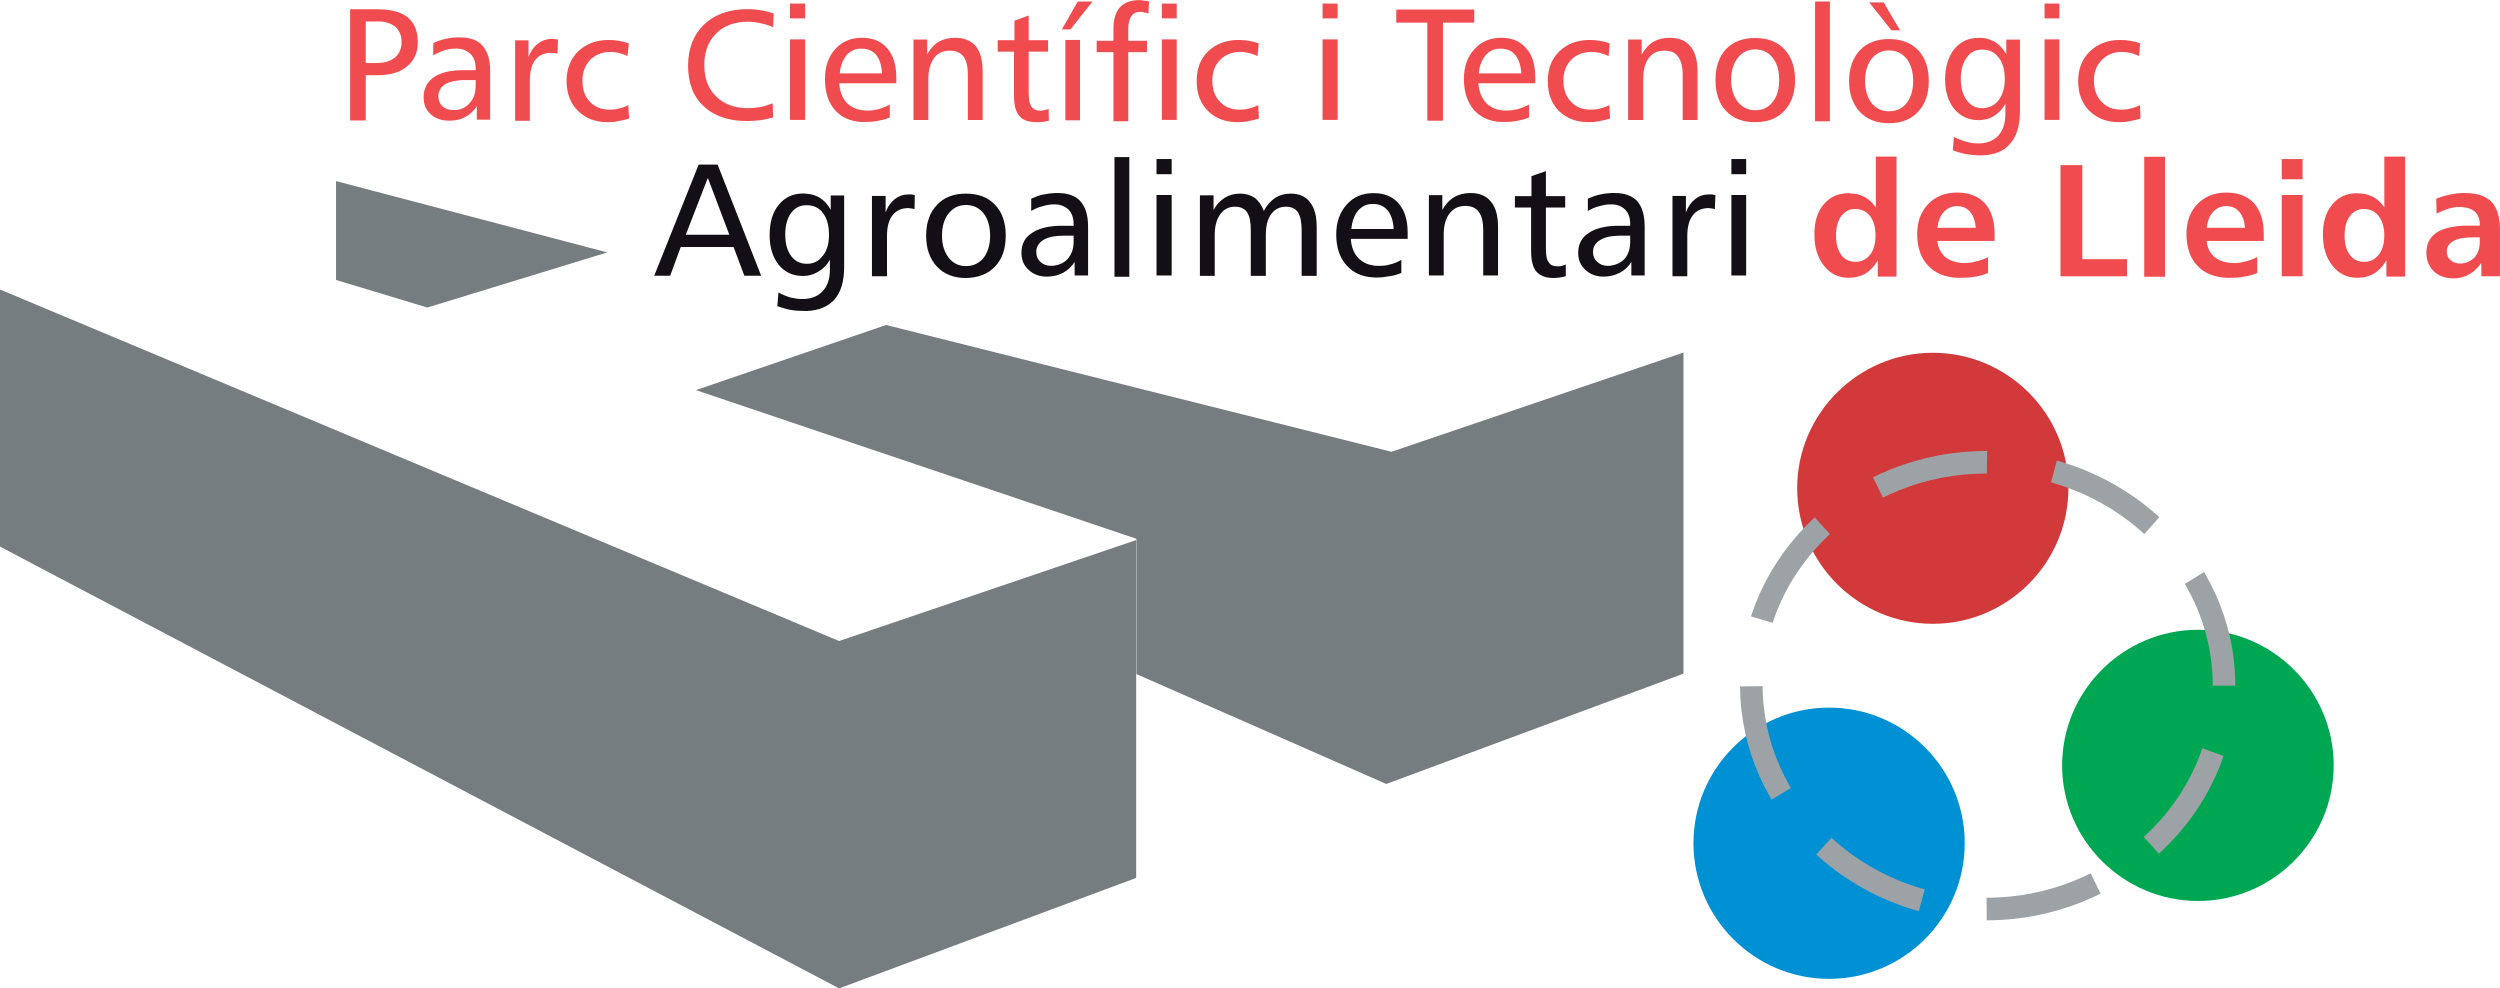 <?xml version="1.0" encoding="UTF-8"?>
<svg xmlns="http://www.w3.org/2000/svg" xmlns:xlink="http://www.w3.org/1999/xlink" width="85.04pt" height="33.62pt" viewBox="0 0 85.04 33.62" version="1.1">
<defs>
<clipPath id="clip1">
  <path d="M 0 9 L 39 9 L 39 33.621 L 0 33.621 Z M 0 9 "/>
</clipPath>
<clipPath id="clip2">
  <path d="M 57 24 L 67 24 L 67 33.621 L 57 33.621 Z M 57 24 "/>
</clipPath>
<clipPath id="clip3">
  <path d="M 55 11 L 80 11 L 80 33.621 L 55 33.621 Z M 55 11 "/>
</clipPath>
<clipPath id="clip4">
  <path d="M 82 6 L 85.039 6 L 85.039 10 L 82 10 Z M 82 6 "/>
</clipPath>
</defs>
<g id="surface1">
<path style=" stroke:none;fill-rule:nonzero;fill:rgb(46.3%,48.999%,50.6%);fill-opacity:1;" d="M 57.266 11.992 L 47.332 15.367 L 30.141 11.055 L 23.672 13.27 L 38.656 18.328 L 38.656 22.93 L 47.156 26.668 L 57.266 22.914 "/>
<g clip-path="url(#clip1)" clip-rule="nonzero">
<path style=" stroke:none;fill-rule:nonzero;fill:rgb(46.3%,48.999%,50.6%);fill-opacity:1;" d="M 38.648 18.371 L 28.543 21.805 L 0 9.848 L 0 18.594 L 28.543 33.621 L 38.648 29.863 "/>
</g>
<path style=" stroke:none;fill-rule:nonzero;fill:rgb(46.3%,48.999%,50.6%);fill-opacity:1;" d="M 11.43 6.16 L 20.656 8.586 L 14.535 10.461 L 11.43 9.523 "/>
<g clip-path="url(#clip2)" clip-rule="nonzero">
<path style=" stroke:none;fill-rule:evenodd;fill:rgb(0%,56.499%,83.099%);fill-opacity:1;" d="M 62.219 33.297 C 64.762 33.297 66.832 31.227 66.832 28.68 C 66.832 26.137 64.762 24.07 62.219 24.07 C 59.676 24.07 57.605 26.137 57.605 28.68 C 57.605 31.227 59.676 33.297 62.219 33.297 "/>
</g>
<path style=" stroke:none;fill-rule:evenodd;fill:rgb(81.999%,22.4%,23.099%);fill-opacity:1;" d="M 65.746 21.219 C 68.289 21.219 70.359 19.148 70.359 16.605 C 70.359 14.07 68.289 12 65.746 12 C 63.211 12 61.133 14.07 61.133 16.605 C 61.133 19.148 63.211 21.219 65.746 21.219 "/>
<path style=" stroke:none;fill-rule:evenodd;fill:rgb(0%,65.5%,32.199%);fill-opacity:1;" d="M 74.77 30.648 C 77.305 30.648 79.383 28.578 79.383 26.035 C 79.383 23.492 77.305 21.422 74.77 21.422 C 72.227 21.422 70.145 23.492 70.145 26.035 C 70.145 28.578 72.227 30.648 74.77 30.648 "/>
<g clip-path="url(#clip3)" clip-rule="nonzero">
<path style="fill:none;stroke-width:7.68;stroke-linecap:butt;stroke-linejoin:miter;stroke:rgb(61.2%,63.499%,65.099%);stroke-opacity:1;stroke-dasharray:38.412,23.046;stroke-miterlimit:4;" d="M 675.781 26.981 C 719.883 26.981 756.523 61.591 756.523 102.997 C 756.523 145.028 719.883 178.973 675.781 178.973 C 631.68 178.973 595.742 145.028 595.742 102.997 C 595.742 61.591 631.68 26.981 675.781 26.981 Z M 675.781 26.981 " transform="matrix(0.1,0,0,-0.1,0,33.62)"/>
</g>
<path style=" stroke:none;fill-rule:evenodd;fill:rgb(94.099%,29.399%,30.6%);fill-opacity:1;" d="M 13.051 2.125 C 13.207 2.094 13.332 2.035 13.43 1.961 C 13.582 1.832 13.66 1.66 13.66 1.426 C 13.66 1.207 13.582 1.031 13.449 0.914 C 13.352 0.828 13.215 0.77 13.051 0.742 L 13.051 0.324 C 13.41 0.344 13.68 0.441 13.875 0.594 C 14.098 0.789 14.211 1.059 14.211 1.438 C 14.211 1.793 14.086 2.066 13.844 2.258 C 13.652 2.426 13.383 2.52 13.051 2.551 M 12.441 0.73 L 12.441 2.145 L 12.789 2.145 C 12.887 2.145 12.973 2.133 13.051 2.125 L 13.051 2.551 C 12.984 2.551 12.906 2.559 12.828 2.559 L 12.441 2.559 L 12.441 4.098 L 11.91 4.098 L 11.91 0.316 L 12.859 0.316 C 12.926 0.316 12.984 0.324 13.051 0.324 L 13.051 0.742 C 12.992 0.73 12.926 0.73 12.859 0.73 L 12.441 0.73 "/>
<path style=" stroke:none;fill-rule:evenodd;fill:rgb(94.099%,29.399%,30.6%);fill-opacity:1;" d="M 15.859 2.723 C 15.742 2.723 15.637 2.723 15.551 2.742 L 15.551 2.395 C 15.637 2.387 15.723 2.387 15.82 2.387 L 16.18 2.387 L 16.18 2.328 C 16.18 2.113 16.121 1.949 16.004 1.836 C 15.887 1.719 15.734 1.66 15.551 1.652 L 15.551 1.273 L 15.648 1.273 C 15.984 1.273 16.246 1.359 16.41 1.555 C 16.586 1.746 16.672 2.027 16.672 2.406 L 16.672 4.07 L 16.219 4.07 L 16.219 3.613 C 16.109 3.777 15.977 3.906 15.82 3.98 C 15.734 4.031 15.648 4.059 15.551 4.078 L 15.551 3.742 C 15.715 3.711 15.859 3.645 15.965 3.516 C 16.109 3.371 16.18 3.168 16.18 2.918 L 16.18 2.723 M 15.551 2.742 C 15.387 2.762 15.258 2.801 15.152 2.859 C 14.996 2.957 14.91 3.102 14.91 3.277 C 14.91 3.41 14.961 3.527 15.047 3.613 C 15.145 3.703 15.258 3.742 15.414 3.742 L 15.551 3.742 L 15.551 4.078 C 15.461 4.098 15.375 4.105 15.277 4.105 C 15.02 4.105 14.805 4.031 14.648 3.883 C 14.484 3.742 14.41 3.547 14.41 3.305 C 14.41 3.004 14.535 2.773 14.773 2.617 C 14.961 2.492 15.223 2.414 15.551 2.395 Z M 15.551 1.273 L 15.551 1.652 L 15.5 1.652 C 15.387 1.652 15.258 1.672 15.133 1.707 C 15.008 1.746 14.871 1.805 14.738 1.883 L 14.738 1.465 C 14.871 1.398 15.02 1.352 15.164 1.32 C 15.289 1.293 15.414 1.273 15.551 1.273 "/>
<path style=" stroke:none;fill-rule:evenodd;fill:rgb(94.099%,29.399%,30.6%);fill-opacity:1;" d="M 18.98 1.34 L 18.965 1.824 C 18.922 1.816 18.887 1.805 18.848 1.805 C 18.82 1.797 18.781 1.797 18.75 1.797 C 18.52 1.797 18.336 1.875 18.207 2.039 C 18.082 2.203 18.023 2.434 18.023 2.734 L 18.023 4.109 L 17.523 4.109 L 17.523 1.371 L 17.977 1.371 L 17.977 1.941 C 18.055 1.738 18.16 1.582 18.297 1.488 C 18.43 1.379 18.586 1.324 18.77 1.324 C 18.797 1.324 18.828 1.324 18.867 1.332 C 18.895 1.332 18.934 1.34 18.98 1.34 "/>
<path style=" stroke:none;fill-rule:evenodd;fill:rgb(94.099%,29.399%,30.6%);fill-opacity:1;" d="M 21.391 1.477 L 21.344 1.91 C 21.266 1.863 21.168 1.836 21.07 1.805 C 20.973 1.785 20.867 1.766 20.762 1.766 C 20.48 1.766 20.25 1.863 20.074 2.039 C 19.902 2.223 19.812 2.453 19.812 2.742 C 19.812 3.043 19.891 3.285 20.066 3.461 C 20.238 3.645 20.461 3.73 20.742 3.73 C 20.848 3.73 20.945 3.723 21.051 3.691 C 21.16 3.672 21.266 3.633 21.371 3.574 L 21.398 4.031 C 21.285 4.07 21.168 4.098 21.043 4.117 C 20.926 4.148 20.789 4.156 20.664 4.156 C 20.25 4.156 19.91 4.023 19.66 3.77 C 19.406 3.516 19.273 3.18 19.273 2.754 C 19.273 2.34 19.406 2 19.668 1.746 C 19.93 1.496 20.277 1.359 20.703 1.359 C 20.828 1.359 20.957 1.371 21.062 1.391 C 21.18 1.41 21.285 1.438 21.391 1.477 "/>
<path style=" stroke:none;fill-rule:evenodd;fill:rgb(94.099%,29.399%,30.6%);fill-opacity:1;" d="M 26.316 0.461 L 26.297 0.926 C 26.152 0.855 26.008 0.816 25.859 0.789 C 25.727 0.758 25.582 0.738 25.445 0.738 C 24.992 0.738 24.625 0.875 24.363 1.137 C 24.09 1.406 23.957 1.766 23.957 2.211 C 23.957 2.664 24.09 3.023 24.363 3.285 C 24.625 3.543 24.992 3.68 25.445 3.68 C 25.59 3.68 25.734 3.66 25.871 3.641 C 26.008 3.613 26.152 3.562 26.285 3.516 L 26.297 3.992 C 26.172 4.027 26.027 4.066 25.883 4.086 C 25.727 4.105 25.57 4.117 25.406 4.117 C 24.789 4.117 24.293 3.953 23.938 3.613 C 23.578 3.285 23.406 2.82 23.406 2.238 C 23.406 1.648 23.59 1.184 23.945 0.836 C 24.316 0.488 24.809 0.312 25.418 0.312 C 25.582 0.312 25.746 0.324 25.891 0.352 C 26.047 0.375 26.18 0.41 26.316 0.461 "/>
<path style=" stroke:none;fill-rule:evenodd;fill:rgb(94.099%,29.399%,30.6%);fill-opacity:1;" d="M 26.871 1.34 L 27.387 1.34 L 27.387 4.078 L 26.871 4.078 Z M 26.871 0.121 L 27.387 0.121 L 27.387 0.625 L 26.871 0.625 L 26.871 0.121 "/>
<path style=" stroke:none;fill-rule:evenodd;fill:rgb(94.099%,29.399%,30.6%);fill-opacity:1;" d="M 30.488 2.629 L 30.488 2.832 L 29.281 2.832 L 29.281 2.496 L 30.004 2.496 C 29.988 2.227 29.918 2.012 29.805 1.867 C 29.68 1.723 29.512 1.656 29.309 1.656 L 29.281 1.656 L 29.281 1.285 L 29.328 1.285 C 29.688 1.285 29.977 1.402 30.18 1.645 C 30.383 1.875 30.488 2.215 30.488 2.629 M 29.281 3.742 C 29.359 3.754 29.426 3.762 29.512 3.762 C 29.637 3.762 29.766 3.742 29.879 3.715 C 30.004 3.676 30.133 3.629 30.266 3.559 L 30.266 3.996 C 30.152 4.051 30.016 4.082 29.871 4.109 C 29.727 4.141 29.57 4.148 29.398 4.148 L 29.281 4.148 Z M 29.281 2.832 L 28.547 2.832 C 28.566 3.125 28.66 3.355 28.824 3.52 C 28.953 3.637 29.105 3.715 29.281 3.742 L 29.281 4.148 C 28.922 4.121 28.633 3.996 28.418 3.762 C 28.18 3.5 28.062 3.145 28.062 2.688 C 28.062 2.262 28.18 1.926 28.41 1.672 C 28.633 1.422 28.922 1.297 29.281 1.285 L 29.281 1.656 C 29.086 1.656 28.934 1.73 28.797 1.875 C 28.672 2.031 28.586 2.234 28.566 2.496 L 29.281 2.496 L 29.281 2.832 "/>
<path style=" stroke:none;fill-rule:evenodd;fill:rgb(94.099%,29.399%,30.6%);fill-opacity:1;" d="M 33.426 2.426 L 33.426 4.082 L 32.922 4.082 L 32.922 2.543 C 32.922 2.262 32.875 2.059 32.777 1.926 C 32.672 1.789 32.516 1.723 32.312 1.723 C 32.082 1.723 31.906 1.797 31.773 1.973 C 31.648 2.145 31.578 2.387 31.578 2.688 L 31.578 4.082 L 31.074 4.082 L 31.074 1.344 L 31.539 1.344 L 31.539 1.855 C 31.637 1.664 31.773 1.52 31.926 1.422 C 32.09 1.332 32.273 1.285 32.488 1.285 C 32.797 1.285 33.027 1.383 33.195 1.574 C 33.348 1.77 33.426 2.051 33.426 2.426 "/>
<path style=" stroke:none;fill-rule:evenodd;fill:rgb(94.099%,29.399%,30.6%);fill-opacity:1;" d="M 34.992 0.527 L 34.992 1.367 L 35.652 1.367 L 35.652 1.758 L 34.992 1.758 L 34.992 3.176 C 34.992 3.391 35.023 3.543 35.09 3.633 C 35.148 3.719 35.254 3.766 35.391 3.766 C 35.43 3.766 35.469 3.758 35.516 3.75 C 35.562 3.738 35.613 3.73 35.668 3.699 L 35.68 4.105 C 35.613 4.125 35.543 4.137 35.477 4.145 C 35.398 4.156 35.332 4.156 35.266 4.156 C 34.984 4.156 34.789 4.086 34.672 3.941 C 34.547 3.797 34.492 3.566 34.492 3.227 L 34.492 1.758 L 33.938 1.758 L 33.938 1.367 L 34.508 1.367 L 34.508 0.703 "/>
<path style=" stroke:none;fill-rule:evenodd;fill:rgb(94.099%,29.399%,30.6%);fill-opacity:1;" d="M 36.238 1.359 L 36.738 1.359 L 36.738 4.094 L 36.238 4.094 Z M 36.66 0.051 L 37.164 0.051 L 36.41 1 L 36.121 1 L 36.66 0.051 "/>
<path style=" stroke:none;fill-rule:evenodd;fill:rgb(94.099%,29.399%,30.6%);fill-opacity:1;" d="M 39.086 0.051 L 39.066 0.461 C 39.008 0.438 38.957 0.43 38.918 0.422 C 38.871 0.41 38.832 0.402 38.805 0.402 C 38.656 0.402 38.551 0.449 38.484 0.547 C 38.418 0.641 38.379 0.789 38.379 0.992 L 38.379 1.387 L 39.016 1.387 L 39.016 1.773 L 38.379 1.773 L 38.379 4.125 L 37.875 4.125 L 37.875 1.773 L 37.305 1.773 L 37.305 1.387 L 37.875 1.387 L 37.875 0.961 C 37.875 0.652 37.953 0.41 38.098 0.246 C 38.242 0.09 38.465 0.004 38.746 0.004 C 38.805 0.004 38.852 0.012 38.91 0.023 C 38.969 0.023 39.023 0.031 39.086 0.051 "/>
<path style=" stroke:none;fill-rule:evenodd;fill:rgb(94.099%,29.399%,30.6%);fill-opacity:1;" d="M 39.523 1.34 L 40.027 1.34 L 40.027 4.078 L 39.523 4.078 Z M 39.523 0.121 L 40.027 0.121 L 40.027 0.625 L 39.523 0.625 L 39.523 0.121 "/>
<path style=" stroke:none;fill-rule:evenodd;fill:rgb(94.099%,29.399%,30.6%);fill-opacity:1;" d="M 42.816 1.477 L 42.777 1.91 C 42.691 1.863 42.602 1.836 42.496 1.805 C 42.398 1.785 42.293 1.766 42.188 1.766 C 41.906 1.766 41.676 1.863 41.5 2.039 C 41.324 2.223 41.238 2.453 41.238 2.742 C 41.238 3.043 41.324 3.285 41.5 3.461 C 41.664 3.645 41.887 3.73 42.168 3.73 C 42.273 3.73 42.379 3.723 42.484 3.691 C 42.582 3.672 42.691 3.633 42.797 3.574 L 42.824 4.031 C 42.707 4.07 42.594 4.098 42.477 4.117 C 42.352 4.148 42.227 4.156 42.09 4.156 C 41.676 4.156 41.336 4.023 41.086 3.77 C 40.832 3.516 40.707 3.18 40.707 2.754 C 40.707 2.34 40.832 2 41.094 1.746 C 41.363 1.496 41.703 1.359 42.137 1.359 C 42.266 1.359 42.379 1.371 42.496 1.391 C 42.613 1.41 42.719 1.438 42.816 1.477 "/>
<path style=" stroke:none;fill-rule:evenodd;fill:rgb(94.099%,29.399%,30.6%);fill-opacity:1;" d="M 44.988 1.34 L 45.5 1.34 L 45.5 4.078 L 44.988 4.078 Z M 44.988 0.121 L 45.5 0.121 L 45.5 0.625 L 44.988 0.625 L 44.988 0.121 "/>
<path style=" stroke:none;fill-rule:evenodd;fill:rgb(94.099%,29.399%,30.6%);fill-opacity:1;" d="M 47.496 0.324 L 50.148 0.324 L 50.148 0.77 L 49.082 0.77 L 49.082 4.105 L 48.551 4.105 L 48.551 0.77 L 47.496 0.77 "/>
<path style=" stroke:none;fill-rule:evenodd;fill:rgb(94.099%,29.399%,30.6%);fill-opacity:1;" d="M 52.223 2.629 L 52.223 2.832 L 51.023 2.832 L 51.023 2.496 L 51.75 2.496 C 51.73 2.227 51.664 2.012 51.539 1.867 C 51.422 1.723 51.258 1.656 51.043 1.656 L 51.023 1.656 L 51.023 1.285 L 51.074 1.285 C 51.43 1.285 51.711 1.402 51.914 1.645 C 52.129 1.875 52.223 2.215 52.223 2.629 M 51.023 3.742 C 51.094 3.754 51.172 3.762 51.246 3.762 C 51.375 3.762 51.5 3.742 51.625 3.715 C 51.75 3.676 51.875 3.629 52.012 3.559 L 52.012 3.996 C 51.887 4.051 51.758 4.082 51.613 4.109 C 51.469 4.141 51.316 4.148 51.141 4.148 L 51.023 4.148 Z M 51.023 2.832 L 50.289 2.832 C 50.309 3.125 50.406 3.355 50.57 3.52 C 50.695 3.637 50.84 3.715 51.023 3.742 L 51.023 4.148 C 50.668 4.121 50.375 3.996 50.156 3.762 C 49.922 3.5 49.797 3.145 49.797 2.688 C 49.797 2.262 49.914 1.926 50.156 1.672 C 50.375 1.422 50.668 1.297 51.023 1.285 L 51.023 1.656 C 50.832 1.656 50.668 1.73 50.539 1.875 C 50.406 2.031 50.328 2.234 50.301 2.496 L 51.023 2.496 L 51.023 2.832 "/>
<path style=" stroke:none;fill-rule:evenodd;fill:rgb(94.099%,29.399%,30.6%);fill-opacity:1;" d="M 54.754 1.477 L 54.719 1.91 C 54.633 1.863 54.543 1.836 54.445 1.805 C 54.34 1.785 54.234 1.766 54.129 1.766 C 53.848 1.766 53.613 1.863 53.441 2.039 C 53.266 2.223 53.18 2.453 53.18 2.742 C 53.18 3.043 53.266 3.285 53.441 3.461 C 53.605 3.645 53.828 3.73 54.117 3.73 C 54.215 3.73 54.32 3.723 54.426 3.691 C 54.523 3.672 54.633 3.633 54.746 3.574 L 54.766 4.031 C 54.66 4.07 54.535 4.098 54.418 4.117 C 54.293 4.148 54.168 4.156 54.039 4.156 C 53.613 4.156 53.285 4.023 53.023 3.77 C 52.773 3.516 52.648 3.18 52.648 2.754 C 52.648 2.34 52.781 2 53.043 1.746 C 53.305 1.496 53.645 1.359 54.078 1.359 C 54.203 1.359 54.32 1.371 54.438 1.391 C 54.555 1.41 54.66 1.438 54.754 1.477 "/>
<path style=" stroke:none;fill-rule:evenodd;fill:rgb(94.099%,29.399%,30.6%);fill-opacity:1;" d="M 57.742 2.426 L 57.742 4.082 L 57.238 4.082 L 57.238 2.543 C 57.238 2.262 57.18 2.059 57.082 1.926 C 56.988 1.789 56.832 1.723 56.617 1.723 C 56.395 1.723 56.211 1.797 56.086 1.973 C 55.953 2.145 55.895 2.387 55.895 2.688 L 55.895 4.082 L 55.383 4.082 L 55.383 1.344 L 55.844 1.344 L 55.844 1.855 C 55.953 1.664 56.078 1.52 56.242 1.422 C 56.395 1.332 56.59 1.285 56.801 1.285 C 57.113 1.285 57.344 1.383 57.5 1.574 C 57.664 1.77 57.742 2.051 57.742 2.426 "/>
<path style=" stroke:none;fill-rule:evenodd;fill:rgb(94.099%,29.399%,30.6%);fill-opacity:1;" d="M 59.707 3.75 C 59.949 3.75 60.152 3.664 60.297 3.469 C 60.453 3.285 60.52 3.035 60.52 2.715 C 60.52 2.406 60.453 2.156 60.297 1.961 C 60.152 1.777 59.949 1.68 59.707 1.68 L 59.707 1.293 C 60.125 1.293 60.453 1.418 60.695 1.672 C 60.938 1.934 61.062 2.281 61.062 2.727 C 61.062 3.16 60.938 3.508 60.695 3.77 C 60.453 4.031 60.125 4.156 59.707 4.156 M 59.707 1.68 C 59.465 1.68 59.262 1.777 59.117 1.961 C 58.965 2.156 58.887 2.406 58.887 2.715 C 58.887 3.023 58.965 3.277 59.117 3.469 C 59.262 3.652 59.465 3.75 59.707 3.75 L 59.707 4.156 L 59.699 4.156 C 59.281 4.156 58.953 4.031 58.711 3.77 C 58.469 3.52 58.355 3.16 58.355 2.727 C 58.355 2.281 58.469 1.934 58.711 1.672 C 58.953 1.418 59.281 1.293 59.699 1.293 L 59.707 1.293 L 59.707 1.68 "/>
<path style=" stroke:none;fill-rule:nonzero;fill:rgb(94.099%,29.399%,30.6%);fill-opacity:1;" d="M 61.742 4.125 L 62.246 4.125 L 62.246 0.051 L 61.742 0.051 L 61.742 4.125 "/>
<path style=" stroke:none;fill-rule:evenodd;fill:rgb(94.099%,29.399%,30.6%);fill-opacity:1;" d="M 64.254 3.785 C 64.504 3.785 64.699 3.699 64.855 3.508 C 65 3.324 65.078 3.07 65.078 2.754 C 65.078 2.441 65 2.191 64.855 1.996 C 64.699 1.812 64.504 1.715 64.254 1.715 L 64.254 1.328 C 64.68 1.328 65.008 1.457 65.25 1.707 C 65.492 1.969 65.609 2.316 65.609 2.762 C 65.609 3.195 65.492 3.543 65.242 3.805 C 65 4.066 64.668 4.191 64.254 4.191 M 64.254 0.926 L 64.254 0.391 L 64.633 1.031 L 64.34 1.031 Z M 64.254 1.715 C 64.012 1.715 63.82 1.812 63.664 1.996 C 63.52 2.191 63.441 2.441 63.441 2.754 C 63.441 3.062 63.52 3.312 63.664 3.508 C 63.82 3.691 64.012 3.785 64.254 3.785 L 64.254 4.191 C 63.84 4.191 63.508 4.066 63.266 3.805 C 63.027 3.555 62.898 3.195 62.898 2.762 C 62.898 2.316 63.027 1.969 63.266 1.707 C 63.508 1.457 63.84 1.328 64.254 1.328 Z M 64.254 0.391 L 64.254 0.926 L 63.586 0.082 L 64.078 0.082 L 64.254 0.391 "/>
<path style=" stroke:none;fill-rule:evenodd;fill:rgb(94.099%,29.399%,30.6%);fill-opacity:1;" d="M 67.441 3.68 C 67.664 3.672 67.848 3.582 67.984 3.41 C 68.121 3.227 68.195 2.992 68.195 2.703 C 68.195 2.383 68.129 2.133 67.984 1.957 C 67.859 1.785 67.676 1.688 67.441 1.688 L 67.441 1.289 C 67.598 1.309 67.734 1.359 67.859 1.426 C 68.012 1.523 68.137 1.66 68.246 1.84 L 68.246 1.348 L 68.711 1.348 L 68.711 3.777 C 68.711 4.277 68.594 4.656 68.359 4.906 C 68.16 5.141 67.848 5.266 67.441 5.285 L 67.441 4.871 C 67.664 4.84 67.84 4.754 67.973 4.617 C 68.137 4.434 68.215 4.191 68.215 3.863 L 68.215 3.535 C 68.109 3.719 67.973 3.855 67.82 3.949 C 67.703 4.02 67.578 4.066 67.441 4.074 M 67.422 1.688 C 67.199 1.688 67.027 1.773 66.902 1.957 C 66.766 2.133 66.699 2.375 66.699 2.684 C 66.699 2.992 66.766 3.234 66.902 3.41 C 67.035 3.594 67.211 3.68 67.434 3.68 L 67.441 3.68 L 67.441 4.074 C 67.402 4.086 67.355 4.086 67.305 4.086 C 66.969 4.086 66.688 3.961 66.477 3.707 C 66.273 3.457 66.164 3.117 66.164 2.711 C 66.164 2.277 66.273 1.93 66.477 1.668 C 66.688 1.414 66.961 1.289 67.305 1.289 L 67.441 1.289 L 67.441 1.688 Z M 67.441 4.871 L 67.441 5.285 L 67.344 5.285 C 67.184 5.285 67.027 5.266 66.863 5.238 C 66.707 5.207 66.562 5.168 66.426 5.109 L 66.465 4.656 C 66.609 4.734 66.746 4.781 66.883 4.82 C 67.016 4.859 67.145 4.879 67.27 4.879 C 67.324 4.879 67.383 4.879 67.441 4.871 "/>
<path style=" stroke:none;fill-rule:evenodd;fill:rgb(94.099%,29.399%,30.6%);fill-opacity:1;" d="M 69.547 1.34 L 70.051 1.34 L 70.051 4.078 L 69.547 4.078 Z M 69.547 0.121 L 70.051 0.121 L 70.051 0.625 L 69.547 0.625 L 69.547 0.121 "/>
<path style=" stroke:none;fill-rule:evenodd;fill:rgb(94.099%,29.399%,30.6%);fill-opacity:1;" d="M 72.801 1.477 L 72.762 1.91 C 72.688 1.863 72.59 1.836 72.492 1.805 C 72.387 1.785 72.277 1.766 72.172 1.766 C 71.895 1.766 71.672 1.863 71.496 2.039 C 71.312 2.223 71.227 2.453 71.227 2.742 C 71.227 3.043 71.312 3.285 71.488 3.461 C 71.652 3.645 71.883 3.73 72.164 3.73 C 72.262 3.73 72.367 3.723 72.473 3.691 C 72.57 3.672 72.676 3.633 72.793 3.574 L 72.812 4.031 C 72.707 4.07 72.578 4.098 72.465 4.117 C 72.336 4.148 72.211 4.156 72.086 4.156 C 71.66 4.156 71.332 4.023 71.07 3.77 C 70.82 3.516 70.691 3.18 70.691 2.754 C 70.691 2.34 70.828 2 71.09 1.746 C 71.352 1.496 71.691 1.359 72.125 1.359 C 72.25 1.359 72.367 1.371 72.484 1.391 C 72.598 1.41 72.707 1.438 72.801 1.477 "/>
<path style=" stroke:none;fill-rule:evenodd;fill:rgb(94.099%,29.399%,30.6%);fill-opacity:1;" d="M 63.129 8.906 C 63.332 8.906 63.488 8.82 63.613 8.664 C 63.738 8.5 63.797 8.289 63.797 8.016 C 63.797 7.738 63.738 7.516 63.613 7.352 C 63.496 7.195 63.332 7.117 63.129 7.109 L 63.129 6.594 C 63.227 6.613 63.324 6.652 63.41 6.691 C 63.562 6.77 63.699 6.895 63.809 7.059 L 63.809 5.328 L 64.512 5.328 L 64.512 9.41 L 63.875 9.41 L 63.875 8.848 C 63.77 9.051 63.621 9.199 63.457 9.305 C 63.363 9.363 63.246 9.398 63.129 9.43 M 63.102 7.109 C 62.906 7.109 62.754 7.195 62.625 7.359 C 62.512 7.523 62.453 7.738 62.453 8.016 C 62.453 8.289 62.512 8.5 62.625 8.664 C 62.742 8.828 62.906 8.906 63.121 8.906 L 63.129 8.906 L 63.129 9.43 C 63.051 9.438 62.965 9.449 62.879 9.449 C 62.539 9.449 62.258 9.312 62.047 9.043 C 61.824 8.762 61.719 8.414 61.719 7.977 C 61.719 7.555 61.812 7.215 62.027 6.961 C 62.238 6.703 62.52 6.574 62.859 6.574 C 62.957 6.574 63.043 6.586 63.129 6.594 L 63.129 7.109 L 63.102 7.109 "/>
<path style=" stroke:none;fill-rule:evenodd;fill:rgb(94.099%,29.399%,30.6%);fill-opacity:1;" d="M 67.848 7.973 L 67.848 8.195 L 66.559 8.195 L 66.559 7.75 L 67.207 7.75 C 67.191 7.516 67.121 7.332 67.016 7.207 C 66.898 7.07 66.754 7.012 66.57 7.012 L 66.559 7.012 L 66.559 6.551 L 66.582 6.551 C 66.977 6.551 67.297 6.676 67.52 6.918 C 67.742 7.168 67.848 7.516 67.848 7.973 M 66.559 8.918 C 66.637 8.938 66.715 8.949 66.812 8.949 C 66.957 8.949 67.094 8.93 67.227 8.891 C 67.363 8.859 67.5 8.812 67.625 8.746 L 67.625 9.285 C 67.488 9.344 67.344 9.383 67.191 9.41 C 67.023 9.441 66.859 9.449 66.688 9.449 L 66.559 9.449 Z M 66.559 8.195 L 65.902 8.195 C 65.922 8.426 66.02 8.609 66.172 8.746 C 66.281 8.832 66.406 8.891 66.559 8.918 L 66.559 9.449 C 66.152 9.422 65.836 9.297 65.605 9.055 C 65.344 8.793 65.215 8.426 65.215 7.953 C 65.215 7.535 65.344 7.195 65.594 6.938 C 65.836 6.684 66.164 6.551 66.559 6.551 L 66.559 7.012 C 66.387 7.012 66.242 7.082 66.125 7.207 C 66 7.332 65.93 7.516 65.902 7.75 L 66.559 7.75 L 66.559 8.195 "/>
<path style=" stroke:none;fill-rule:evenodd;fill:rgb(94.099%,29.399%,30.6%);fill-opacity:1;" d="M 70.09 5.617 L 70.832 5.617 L 70.832 8.816 L 72.352 8.816 L 72.352 9.398 L 70.09 9.398 "/>
<path style=" stroke:none;fill-rule:nonzero;fill:rgb(94.099%,29.399%,30.6%);fill-opacity:1;" d="M 72.938 9.414 L 73.645 9.414 L 73.645 5.332 L 72.938 5.332 L 72.938 9.414 "/>
<path style=" stroke:none;fill-rule:evenodd;fill:rgb(94.099%,29.399%,30.6%);fill-opacity:1;" d="M 77.004 7.973 L 77.004 8.195 L 75.719 8.195 L 75.719 7.75 L 76.367 7.75 C 76.348 7.516 76.281 7.332 76.172 7.207 C 76.059 7.07 75.914 7.012 75.727 7.012 L 75.719 7.012 L 75.719 6.551 L 75.738 6.551 C 76.137 6.551 76.453 6.676 76.676 6.918 C 76.898 7.168 77.004 7.516 77.004 7.973 M 75.719 8.918 C 75.797 8.938 75.875 8.949 75.973 8.949 C 76.117 8.949 76.25 8.93 76.387 8.891 C 76.523 8.859 76.648 8.812 76.781 8.746 L 76.781 9.285 C 76.648 9.344 76.504 9.383 76.336 9.41 C 76.184 9.441 76.02 9.449 75.844 9.449 L 75.719 9.449 Z M 75.719 8.195 L 75.062 8.195 C 75.082 8.426 75.168 8.609 75.332 8.746 C 75.438 8.832 75.566 8.891 75.719 8.918 L 75.719 9.449 C 75.312 9.422 74.996 9.297 74.762 9.055 C 74.5 8.793 74.375 8.426 74.375 7.953 C 74.375 7.535 74.5 7.195 74.75 6.938 C 74.996 6.684 75.324 6.551 75.719 6.551 L 75.719 7.012 C 75.535 7.012 75.398 7.082 75.285 7.207 C 75.16 7.332 75.09 7.516 75.062 7.75 L 75.719 7.75 L 75.719 8.195 "/>
<path style=" stroke:none;fill-rule:evenodd;fill:rgb(94.099%,29.399%,30.6%);fill-opacity:1;" d="M 77.617 6.633 L 78.324 6.633 L 78.324 9.398 L 77.617 9.398 Z M 77.617 5.41 L 78.324 5.41 L 78.324 6.098 L 77.617 6.098 L 77.617 5.41 "/>
<path style=" stroke:none;fill-rule:evenodd;fill:rgb(94.099%,29.399%,30.6%);fill-opacity:1;" d="M 80.43 8.906 C 80.633 8.906 80.789 8.82 80.914 8.664 C 81.039 8.5 81.105 8.289 81.105 8.016 C 81.105 7.738 81.039 7.516 80.914 7.352 C 80.797 7.195 80.633 7.117 80.43 7.109 L 80.43 6.594 C 80.527 6.613 80.621 6.652 80.711 6.691 C 80.867 6.77 81 6.895 81.105 7.059 L 81.105 5.328 L 81.812 5.328 L 81.812 9.41 L 81.176 9.41 L 81.176 8.848 C 81.066 9.051 80.922 9.199 80.758 9.305 C 80.66 9.363 80.547 9.398 80.43 9.43 M 80.398 7.109 C 80.207 7.109 80.051 7.195 79.926 7.359 C 79.809 7.523 79.754 7.738 79.754 8.016 C 79.754 8.289 79.809 8.5 79.926 8.664 C 80.043 8.828 80.207 8.906 80.418 8.906 L 80.43 8.906 L 80.43 9.43 C 80.352 9.438 80.266 9.449 80.176 9.449 C 79.84 9.449 79.559 9.312 79.344 9.043 C 79.121 8.762 79.016 8.414 79.016 7.977 C 79.016 7.555 79.121 7.215 79.328 6.961 C 79.539 6.703 79.82 6.574 80.16 6.574 C 80.254 6.574 80.344 6.586 80.43 6.594 L 80.43 7.109 L 80.398 7.109 "/>
<g clip-path="url(#clip4)" clip-rule="nonzero">
<path style=" stroke:none;fill-rule:evenodd;fill:rgb(94.099%,29.399%,30.6%);fill-opacity:1;" d="M 84.102 8.074 C 83.984 8.074 83.891 8.082 83.793 8.094 L 83.793 7.676 L 84.352 7.676 L 84.352 7.641 C 84.352 7.445 84.293 7.301 84.18 7.195 C 84.082 7.117 83.957 7.059 83.793 7.051 L 83.793 6.566 L 83.84 6.566 C 84.258 6.566 84.555 6.664 84.75 6.867 C 84.941 7.066 85.039 7.387 85.039 7.824 L 85.039 9.398 L 84.41 9.398 L 84.402 8.945 C 84.285 9.117 84.148 9.246 83.984 9.332 C 83.926 9.371 83.859 9.398 83.793 9.418 L 83.793 8.953 C 83.938 8.938 84.062 8.867 84.172 8.762 C 84.293 8.617 84.352 8.441 84.352 8.23 L 84.352 8.074 M 83.793 8.094 C 83.656 8.113 83.539 8.152 83.453 8.199 C 83.309 8.277 83.23 8.395 83.23 8.559 C 83.23 8.676 83.27 8.781 83.359 8.848 C 83.445 8.926 83.551 8.965 83.688 8.965 C 83.727 8.965 83.762 8.965 83.793 8.953 L 83.793 9.418 C 83.688 9.449 83.578 9.469 83.465 9.469 C 83.184 9.469 82.961 9.391 82.785 9.227 C 82.621 9.062 82.535 8.848 82.535 8.598 C 82.535 8.289 82.66 8.055 82.902 7.898 C 83.105 7.773 83.406 7.699 83.793 7.676 Z M 83.793 6.566 L 83.793 7.051 C 83.754 7.039 83.715 7.039 83.676 7.039 C 83.551 7.039 83.426 7.059 83.289 7.098 C 83.164 7.137 83.027 7.195 82.883 7.262 L 82.871 6.758 C 83.039 6.691 83.203 6.645 83.359 6.613 C 83.504 6.586 83.648 6.566 83.793 6.566 "/>
</g>
<path style=" stroke:none;fill-rule:evenodd;fill:rgb(8.199%,5.899%,8.6%);fill-opacity:1;" d="M 24.082 6.062 L 24.062 6.09 L 24.062 5.598 L 24.41 5.598 L 25.891 9.379 L 25.32 9.379 L 24.953 8.402 L 24.062 8.402 L 24.062 7.984 L 24.809 7.984 M 24.062 6.09 L 23.328 7.984 L 24.062 7.984 L 24.062 8.402 L 23.156 8.402 L 22.797 9.379 L 22.254 9.379 L 23.766 5.598 L 24.062 5.598 L 24.062 6.09 "/>
<path style=" stroke:none;fill-rule:evenodd;fill:rgb(8.199%,5.899%,8.6%);fill-opacity:1;" d="M 27.457 8.973 C 27.68 8.973 27.852 8.883 27.988 8.699 C 28.133 8.527 28.199 8.285 28.199 7.996 C 28.199 7.676 28.133 7.426 27.996 7.25 C 27.871 7.074 27.688 6.988 27.457 6.98 L 27.457 6.594 C 27.609 6.602 27.746 6.648 27.871 6.719 C 28.027 6.812 28.152 6.949 28.258 7.133 L 28.258 6.648 L 28.715 6.648 L 28.715 9.066 C 28.715 9.57 28.605 9.949 28.375 10.199 C 28.16 10.43 27.863 10.559 27.457 10.578 L 27.457 10.16 C 27.68 10.133 27.852 10.047 27.977 9.91 C 28.152 9.734 28.23 9.484 28.23 9.164 L 28.23 8.836 C 28.125 9.02 27.988 9.156 27.832 9.242 C 27.719 9.309 27.59 9.359 27.457 9.379 M 27.438 6.98 C 27.215 6.98 27.039 7.066 26.906 7.25 C 26.777 7.426 26.711 7.676 26.711 7.977 C 26.711 8.285 26.777 8.527 26.914 8.711 C 27.039 8.883 27.223 8.973 27.438 8.973 L 27.457 8.973 L 27.457 9.379 C 27.406 9.379 27.359 9.387 27.312 9.387 C 26.973 9.387 26.699 9.262 26.488 9.008 C 26.285 8.75 26.18 8.418 26.18 8.004 C 26.18 7.57 26.277 7.223 26.488 6.969 C 26.699 6.707 26.973 6.582 27.32 6.582 C 27.367 6.582 27.418 6.582 27.457 6.594 L 27.457 6.98 Z M 27.457 10.16 L 27.457 10.578 L 27.359 10.578 C 27.195 10.578 27.031 10.566 26.875 10.539 C 26.723 10.508 26.574 10.461 26.441 10.414 L 26.48 9.949 C 26.625 10.027 26.762 10.082 26.895 10.121 C 27.031 10.152 27.156 10.172 27.281 10.172 C 27.34 10.172 27.398 10.172 27.457 10.16 "/>
<path style=" stroke:none;fill-rule:evenodd;fill:rgb(8.199%,5.899%,8.6%);fill-opacity:1;" d="M 31.117 6.633 L 31.109 7.117 C 31.07 7.098 31.031 7.098 30.992 7.09 C 30.965 7.09 30.926 7.078 30.898 7.078 C 30.664 7.078 30.48 7.164 30.355 7.328 C 30.23 7.496 30.172 7.727 30.172 8.027 L 30.172 9.398 L 29.66 9.398 L 29.66 6.664 L 30.125 6.664 L 30.125 7.223 C 30.199 7.02 30.309 6.875 30.441 6.77 C 30.578 6.664 30.734 6.613 30.906 6.613 L 31.004 6.613 C 31.043 6.625 31.082 6.625 31.117 6.633 "/>
<path style=" stroke:none;fill-rule:evenodd;fill:rgb(8.199%,5.899%,8.6%);fill-opacity:1;" d="M 32.855 9.051 C 33.109 9.051 33.301 8.957 33.457 8.773 C 33.602 8.578 33.68 8.328 33.68 8.016 C 33.68 7.699 33.602 7.445 33.457 7.254 C 33.301 7.07 33.109 6.973 32.855 6.973 L 32.855 6.586 C 33.281 6.586 33.609 6.711 33.852 6.973 C 34.094 7.223 34.211 7.574 34.211 8.016 C 34.211 8.461 34.094 8.809 33.844 9.07 C 33.602 9.324 33.273 9.449 32.855 9.457 M 32.855 6.973 C 32.613 6.973 32.422 7.07 32.266 7.262 C 32.121 7.445 32.043 7.699 32.043 8.016 C 32.043 8.328 32.121 8.566 32.266 8.762 C 32.422 8.957 32.613 9.051 32.855 9.051 L 32.855 9.457 C 32.441 9.457 32.109 9.324 31.871 9.07 C 31.629 8.809 31.504 8.461 31.504 8.016 C 31.504 7.574 31.629 7.223 31.871 6.973 C 32.109 6.711 32.441 6.586 32.855 6.586 L 32.855 6.973 "/>
<path style=" stroke:none;fill-rule:evenodd;fill:rgb(8.199%,5.899%,8.6%);fill-opacity:1;" d="M 36.199 8.016 C 36.082 8.016 35.977 8.027 35.887 8.035 L 35.887 7.688 C 35.977 7.68 36.062 7.68 36.16 7.68 L 36.52 7.68 L 36.52 7.621 C 36.52 7.406 36.457 7.242 36.344 7.125 C 36.227 7.02 36.074 6.953 35.887 6.953 L 35.887 6.566 L 35.984 6.566 C 36.324 6.566 36.586 6.66 36.75 6.844 C 36.922 7.039 37.012 7.32 37.012 7.707 L 37.012 9.371 L 36.555 9.371 L 36.555 8.906 C 36.449 9.082 36.312 9.195 36.16 9.281 C 36.074 9.32 35.984 9.359 35.887 9.379 L 35.887 9.031 C 36.055 9.004 36.199 8.934 36.305 8.82 C 36.449 8.664 36.52 8.473 36.52 8.219 L 36.52 8.016 M 35.887 8.035 C 35.723 8.055 35.598 8.102 35.492 8.16 C 35.34 8.258 35.25 8.395 35.25 8.566 C 35.25 8.711 35.297 8.82 35.387 8.906 C 35.48 8.992 35.598 9.043 35.754 9.043 C 35.801 9.043 35.84 9.043 35.887 9.031 L 35.887 9.379 C 35.801 9.398 35.715 9.41 35.617 9.41 C 35.355 9.41 35.145 9.332 34.988 9.176 C 34.824 9.031 34.746 8.84 34.746 8.598 C 34.746 8.297 34.863 8.074 35.113 7.918 C 35.297 7.793 35.559 7.715 35.887 7.688 Z M 35.887 6.566 L 35.887 6.953 L 35.84 6.953 C 35.723 6.953 35.598 6.973 35.473 7.012 C 35.348 7.039 35.211 7.098 35.078 7.176 L 35.078 6.758 C 35.211 6.699 35.355 6.641 35.504 6.613 C 35.629 6.586 35.754 6.574 35.887 6.566 "/>
<path style=" stroke:none;fill-rule:nonzero;fill:rgb(8.199%,5.899%,8.6%);fill-opacity:1;" d="M 37.91 9.414 L 38.414 9.414 L 38.414 5.344 L 37.91 5.344 L 37.91 9.414 "/>
<path style=" stroke:none;fill-rule:evenodd;fill:rgb(8.199%,5.899%,8.6%);fill-opacity:1;" d="M 39.34 6.633 L 39.855 6.633 L 39.855 9.371 L 39.34 9.371 Z M 39.34 5.41 L 39.855 5.41 L 39.855 5.926 L 39.34 5.926 L 39.34 5.41 "/>
<path style=" stroke:none;fill-rule:evenodd;fill:rgb(8.199%,5.899%,8.6%);fill-opacity:1;" d="M 42.992 7.176 C 43.09 6.98 43.223 6.836 43.379 6.73 C 43.531 6.633 43.707 6.586 43.91 6.586 C 44.191 6.586 44.414 6.684 44.559 6.875 C 44.715 7.07 44.789 7.352 44.789 7.727 L 44.789 9.383 L 44.277 9.383 L 44.277 7.844 C 44.277 7.562 44.238 7.359 44.152 7.223 C 44.066 7.098 43.93 7.031 43.746 7.031 C 43.543 7.031 43.367 7.109 43.242 7.281 C 43.117 7.445 43.059 7.688 43.059 7.988 L 43.059 9.383 L 42.547 9.383 L 42.547 7.844 C 42.547 7.555 42.508 7.352 42.422 7.223 C 42.336 7.09 42.188 7.031 42.004 7.031 C 41.801 7.031 41.637 7.117 41.512 7.281 C 41.387 7.457 41.32 7.688 41.32 7.988 L 41.32 9.383 L 40.816 9.383 L 40.816 6.645 L 41.281 6.645 L 41.281 7.148 C 41.375 6.961 41.504 6.828 41.656 6.73 C 41.812 6.633 41.984 6.586 42.188 6.586 C 42.371 6.586 42.535 6.633 42.684 6.73 C 42.816 6.836 42.914 6.98 42.992 7.176 "/>
<path style=" stroke:none;fill-rule:evenodd;fill:rgb(8.199%,5.899%,8.6%);fill-opacity:1;" d="M 47.883 7.914 L 47.883 8.125 L 46.684 8.125 L 46.684 7.789 L 47.406 7.789 C 47.391 7.508 47.32 7.305 47.207 7.16 C 47.078 7.012 46.914 6.938 46.711 6.938 L 46.684 6.938 L 46.684 6.57 L 46.73 6.57 C 47.09 6.57 47.371 6.684 47.582 6.926 C 47.785 7.168 47.883 7.496 47.883 7.914 M 46.684 9.023 C 46.762 9.043 46.828 9.043 46.906 9.043 C 47.039 9.043 47.156 9.035 47.281 8.996 C 47.406 8.969 47.535 8.918 47.668 8.84 L 47.668 9.285 C 47.543 9.336 47.418 9.375 47.273 9.395 C 47.129 9.422 46.973 9.441 46.797 9.441 C 46.762 9.441 46.723 9.434 46.684 9.434 Z M 46.684 8.125 L 45.949 8.125 C 45.969 8.418 46.062 8.641 46.227 8.801 C 46.355 8.918 46.5 8.996 46.684 9.023 L 46.684 9.434 C 46.324 9.41 46.035 9.277 45.82 9.043 C 45.578 8.781 45.453 8.426 45.453 7.98 C 45.453 7.555 45.578 7.215 45.812 6.957 C 46.035 6.703 46.324 6.578 46.684 6.57 L 46.684 6.938 C 46.488 6.938 46.336 7.012 46.199 7.16 C 46.074 7.312 45.988 7.527 45.969 7.789 L 46.684 7.789 L 46.684 8.125 "/>
<path style=" stroke:none;fill-rule:evenodd;fill:rgb(8.199%,5.899%,8.6%);fill-opacity:1;" d="M 50.957 7.719 L 50.957 9.371 L 50.453 9.371 L 50.453 7.836 C 50.453 7.555 50.406 7.34 50.301 7.207 C 50.203 7.07 50.047 7.004 49.844 7.004 C 49.613 7.004 49.438 7.09 49.305 7.266 C 49.176 7.43 49.109 7.672 49.109 7.98 L 49.109 9.371 L 48.605 9.371 L 48.605 6.637 L 49.062 6.637 L 49.062 7.141 C 49.168 6.953 49.293 6.809 49.457 6.711 C 49.613 6.617 49.805 6.566 50.02 6.566 C 50.328 6.566 50.559 6.664 50.715 6.859 C 50.879 7.051 50.957 7.34 50.957 7.719 "/>
<path style=" stroke:none;fill-rule:evenodd;fill:rgb(8.199%,5.899%,8.6%);fill-opacity:1;" d="M 52.586 5.82 L 52.586 6.672 L 53.242 6.672 L 53.242 7.059 L 52.586 7.059 L 52.586 8.469 C 52.586 8.684 52.613 8.836 52.684 8.926 C 52.738 9.02 52.848 9.059 52.98 9.059 C 53.02 9.059 53.059 9.059 53.105 9.051 C 53.156 9.039 53.203 9.02 53.262 9 L 53.262 9.398 C 53.195 9.418 53.125 9.426 53.059 9.438 C 52.992 9.445 52.922 9.457 52.855 9.457 C 52.574 9.457 52.383 9.379 52.258 9.234 C 52.141 9.098 52.082 8.855 52.082 8.52 L 52.082 7.059 L 51.531 7.059 L 51.531 6.672 L 52.094 6.672 L 52.094 5.992 "/>
<path style=" stroke:none;fill-rule:evenodd;fill:rgb(8.199%,5.899%,8.6%);fill-opacity:1;" d="M 55.133 8.016 C 55.016 8.016 54.918 8.027 54.824 8.035 L 54.824 7.688 C 54.91 7.68 54.996 7.68 55.094 7.68 L 55.453 7.68 L 55.453 7.621 C 55.453 7.406 55.395 7.242 55.277 7.125 C 55.164 7.02 55.016 6.953 54.824 6.953 L 54.824 6.566 L 54.93 6.566 C 55.27 6.566 55.52 6.66 55.695 6.844 C 55.859 7.039 55.945 7.32 55.945 7.707 L 55.945 9.371 L 55.492 9.371 L 55.492 8.906 C 55.387 9.082 55.258 9.195 55.094 9.281 C 55.016 9.32 54.918 9.359 54.824 9.379 L 54.824 9.031 C 54.988 9.004 55.133 8.934 55.25 8.82 C 55.387 8.664 55.453 8.473 55.453 8.219 L 55.453 8.016 M 54.824 8.035 C 54.668 8.055 54.535 8.102 54.438 8.16 C 54.273 8.258 54.188 8.395 54.188 8.566 C 54.188 8.711 54.234 8.82 54.332 8.906 C 54.418 8.992 54.543 9.043 54.688 9.043 C 54.738 9.043 54.777 9.043 54.824 9.031 L 54.824 9.379 C 54.738 9.398 54.648 9.41 54.555 9.41 C 54.293 9.41 54.09 9.332 53.926 9.176 C 53.762 9.031 53.684 8.84 53.684 8.598 C 53.684 8.297 53.809 8.074 54.051 7.918 C 54.242 7.793 54.496 7.715 54.824 7.688 Z M 54.824 6.566 L 54.824 6.953 L 54.777 6.953 C 54.66 6.953 54.535 6.973 54.41 7.012 C 54.281 7.039 54.148 7.098 54.012 7.176 L 54.012 6.758 C 54.148 6.699 54.293 6.641 54.445 6.613 C 54.562 6.586 54.688 6.574 54.824 6.566 "/>
<path style=" stroke:none;fill-rule:evenodd;fill:rgb(8.199%,5.899%,8.6%);fill-opacity:1;" d="M 58.352 6.633 L 58.332 7.117 C 58.293 7.098 58.254 7.098 58.215 7.09 C 58.188 7.09 58.148 7.078 58.121 7.078 C 57.887 7.078 57.703 7.164 57.578 7.328 C 57.453 7.496 57.395 7.727 57.395 8.027 L 57.395 9.398 L 56.891 9.398 L 56.891 6.664 L 57.348 6.664 L 57.348 7.223 C 57.422 7.02 57.531 6.875 57.664 6.77 C 57.801 6.664 57.953 6.613 58.137 6.613 L 58.234 6.613 C 58.266 6.625 58.305 6.625 58.352 6.633 "/>
<path style=" stroke:none;fill-rule:evenodd;fill:rgb(8.199%,5.899%,8.6%);fill-opacity:1;" d="M 58.895 6.633 L 59.398 6.633 L 59.398 9.371 L 58.895 9.371 Z M 58.895 5.41 L 59.398 5.41 L 59.398 5.926 L 58.895 5.926 L 58.895 5.41 "/>
</g>
</svg>
